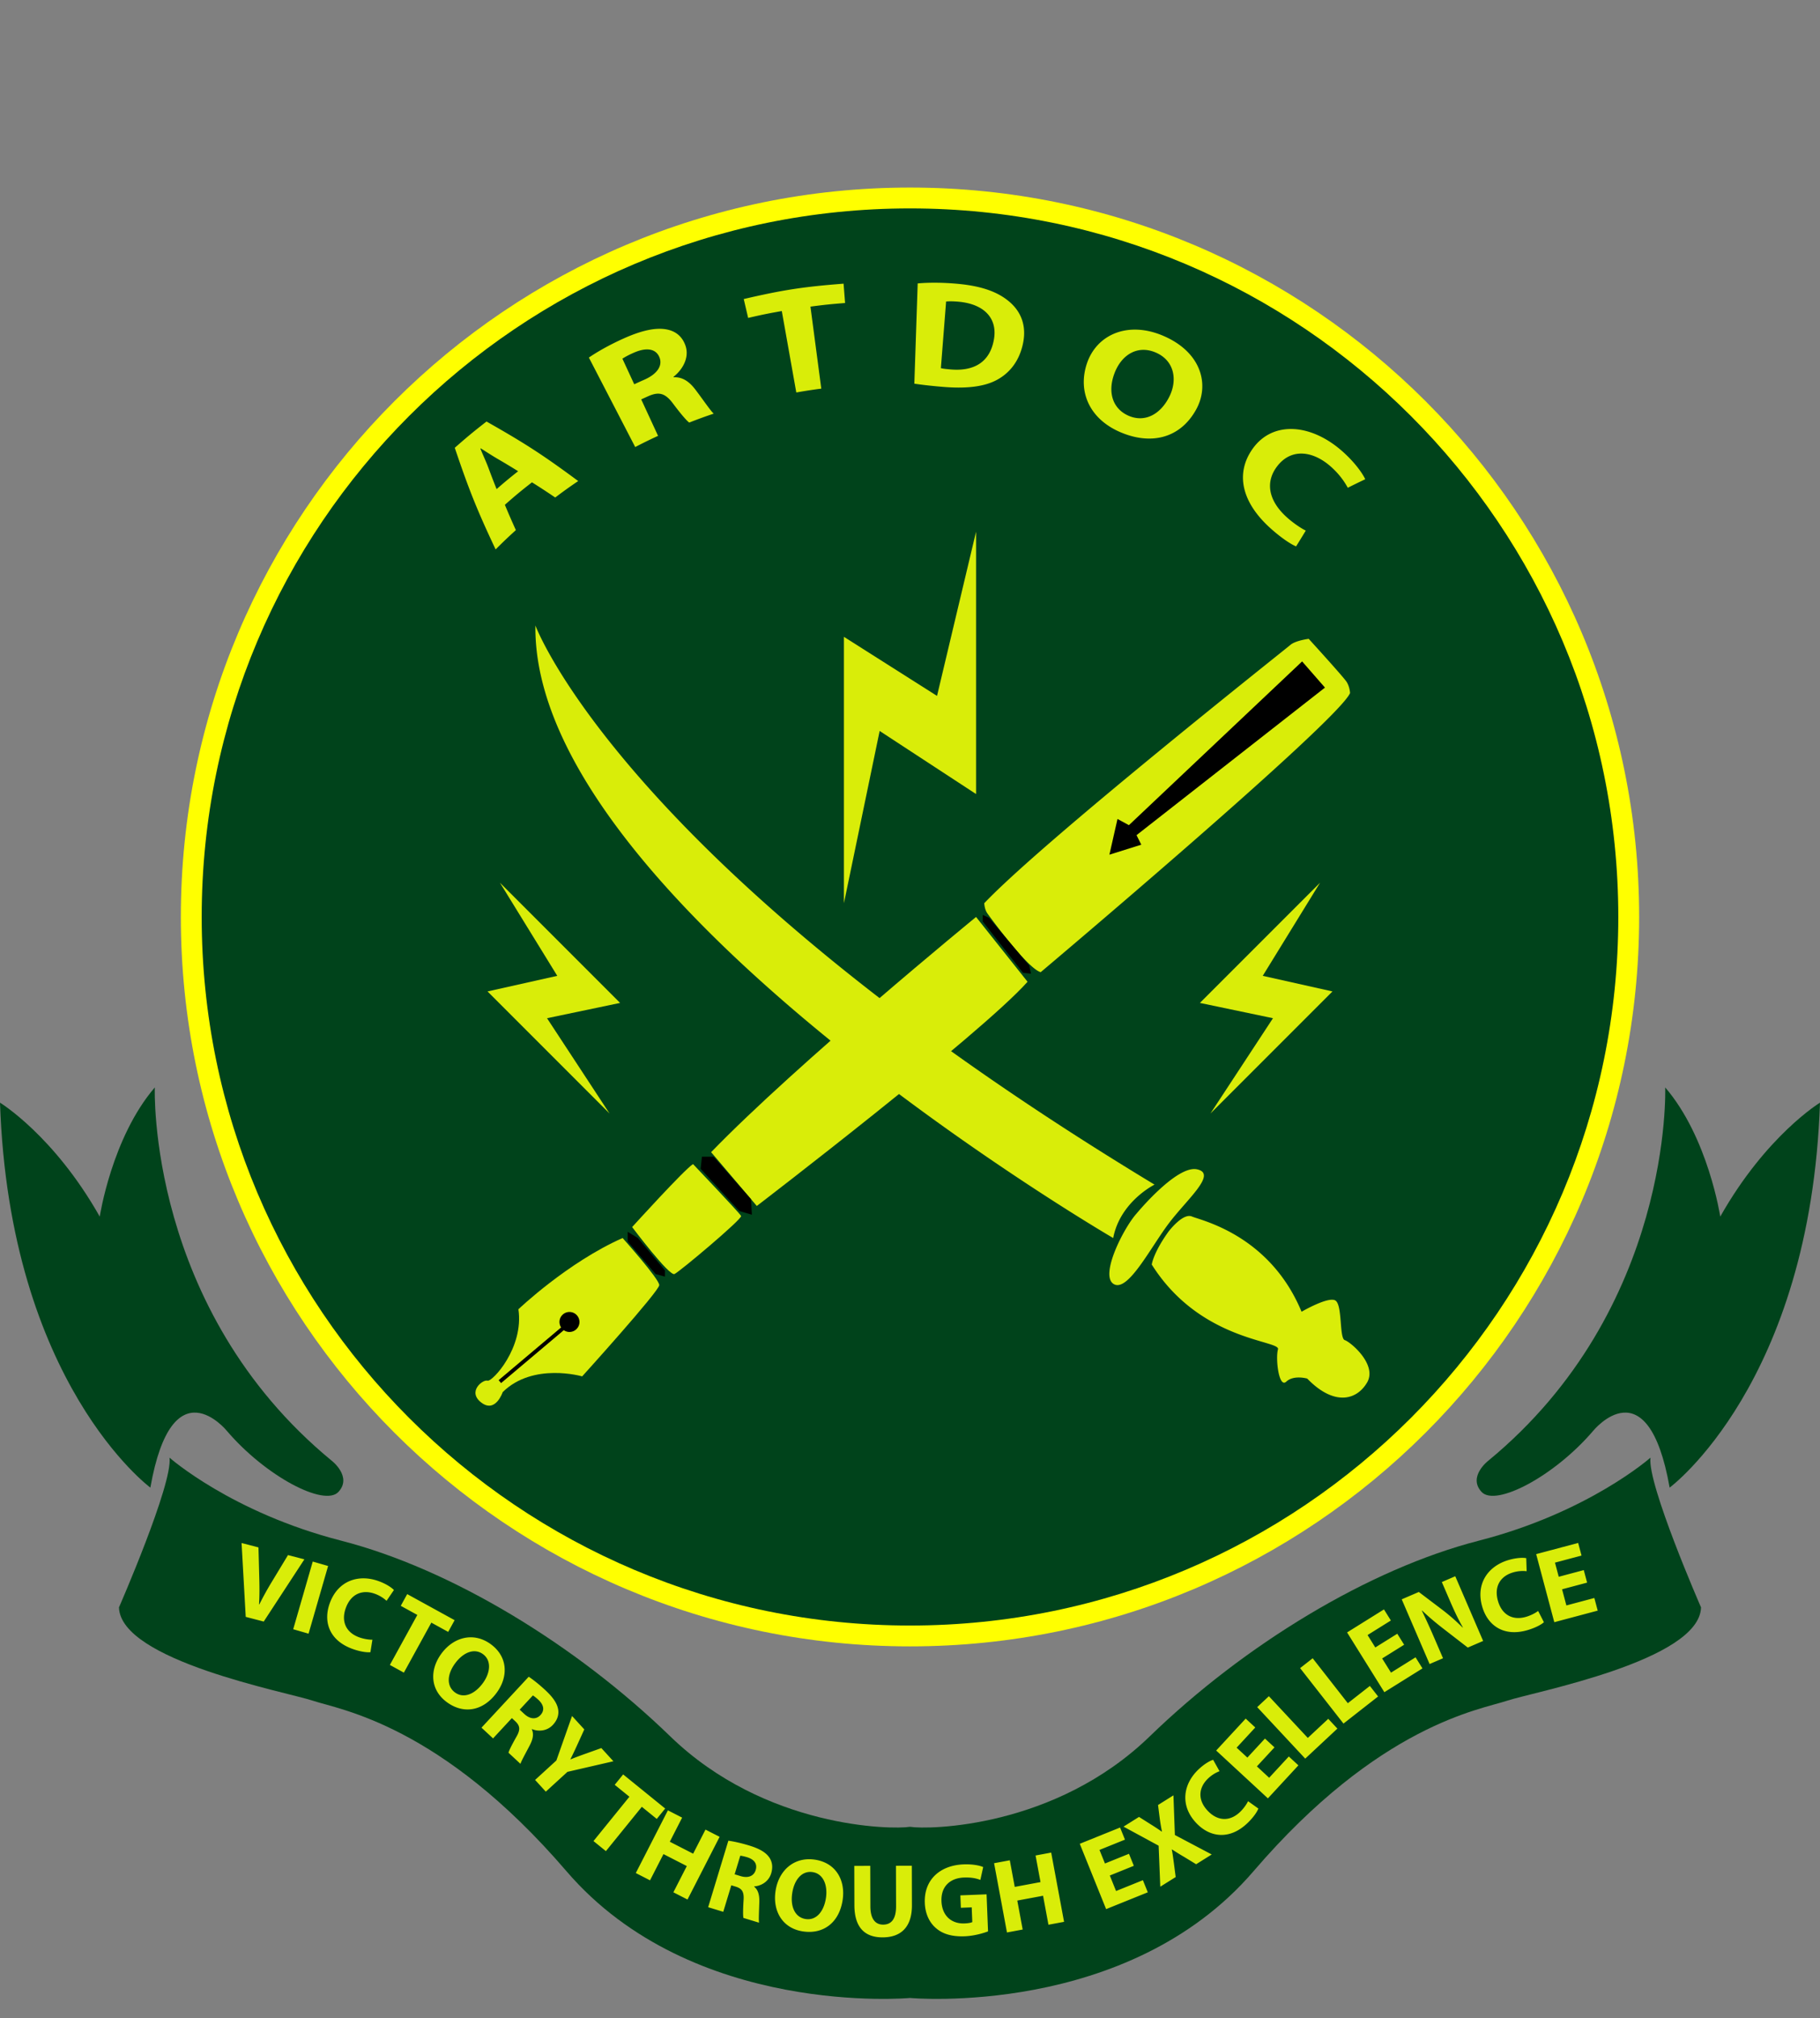 <!--?xml version="1.0" standalone="no"?--><svg viewBox="0 -44.503 432 478.835" xmlns="http://www.w3.org/2000/svg"><rect x="0" y="-44.503" width="432" height="478.835" fill="#808080" stroke="none"/><title>ARTDOC (Army Training and Doctrine Command) - SVG vector logo - www.oklogos.com</title><switch><g><path d="m389.074 173.074c0 95.587-77.488 173.074-173.074 173.074s-173.074-77.487-173.074-173.074c0-95.586 77.488-173.074 173.074-173.074s173.074 77.488 173.074 173.074z" fill="#ff0"/><path d="m384.125 173.074c0 92.854-75.271 168.126-168.125 168.126-92.853 0-168.126-75.272-168.126-168.126s75.273-168.125 168.126-168.125c92.854 0 168.125 75.272 168.125 168.125z" fill="#00431b"/><path d="m119.836 75.278a200.106 200.106 0 0 0 2.614 6.007 112.888 112.888 0 0 0 -4.807 4.579c-4.393-9.315-6.339-14.155-9.696-24.114 2.953-2.6 4.461-3.847 7.532-6.232 9.146 5.169 13.509 8.011 21.764 14.123a111.82 111.82 0 0 0 -5.452 3.906 175.524 175.524 0 0 0 -5.519-3.605c-2.621 2.046-3.91 3.112-6.436 5.336zm3.153-7.969a184.54 184.54 0 0 0 -4.693-2.826c-1.335-.768-2.909-1.799-4.193-2.603l-.074.061c.552 1.412 1.369 3.119 1.886 4.519.763 2.05 1.154 3.068 1.96 5.092 2.015-1.752 3.039-2.6 5.114-4.243zm16.787-26.968c1.923-1.322 4.923-3.053 8.412-4.6 4.306-1.91 7.6-2.576 10.15-2.056 2.131.435 3.634 1.718 4.366 3.824 1.016 2.92-.788 5.796-2.846 7.402.016.04.022.06.037.1 2.135-.094 3.736 1.06 5.153 2.918 1.738 2.279 3.571 4.998 4.358 5.719a111.861 111.861 0 0 0 -5.81 2.117c-.655-.478-2.033-2.093-3.864-4.536-1.839-2.454-3.308-2.819-5.741-1.775-.717.319-1.075.482-1.789.812l3.999 8.65a111.373 111.373 0 0 0 -5.425 2.656zm10.767 6.336c.957-.442 1.437-.66 2.399-1.084 3.05-1.344 4.38-3.317 3.594-5.288-.826-2.071-3.053-2.426-5.986-1.163-1.55.668-2.386 1.187-2.814 1.463zm35.027-17.376c-3.208.568-4.808.895-7.988 1.633-.418-1.793-.629-2.689-1.046-4.482 9.375-2.177 14.144-2.906 23.698-3.645l.358 4.588c-3.294.255-4.941.426-8.221.857l2.572 19.46a112.52 112.52 0 0 0 -5.932.915zm32.257-6.556c2.594-.237 5.98-.232 9.531.1 5.901.551 9.612 2.017 12.229 4.249 2.807 2.394 4.114 5.734 3.231 9.921-.956 4.539-3.536 7.276-6.441 8.754-3.152 1.603-7.467 1.949-12.609 1.519-3.078-.258-5.257-.527-6.739-.756.32-9.515.48-14.272.798-23.787zm5.502 20.105c.516.148 1.364.218 2.126.292 5.525.534 9.541-1.532 10.485-7.218.821-4.944-2.378-8.245-8.257-8.822-1.525-.15-2.522-.121-3.113-.059zm60.569 9.86c-3.869 6.942-10.877 8.413-18.055 5.297-7.285-3.163-10.03-9.605-7.883-16.167 2.258-6.904 9.739-10.346 18.334-6.581 8.941 3.916 10.862 11.609 7.604 17.451zm-19.354-8.661c-1.688 4.437-.497 8.423 3.336 10.098 3.872 1.692 7.603-.343 9.695-4.563 1.934-3.898 1.217-8.487-3.196-10.415-4.328-1.889-8.16.477-9.835 4.88zm43.099 41.092c-1.196-.481-3.46-1.954-6.003-4.229-7.228-6.464-8.308-13.332-4.296-18.95 4.806-6.73 14.001-5.953 21.486.804 2.9 2.617 4.63 5.141 5.223 6.446a203.37 203.37 0 0 0 -4.141 2.023c-.74-1.38-1.942-3.136-3.863-4.877-4.307-3.905-9.453-4.58-12.799-.349-3.011 3.808-2.197 8.248 2.144 12.185 1.468 1.332 3.312 2.596 4.55 3.207a277.155 277.155 0 0 1 -2.301 3.74zm-75.962-3.485-9.266 38.967-22.097-14.018v63.202l8.478-40.868 22.885 14.969zm-113.021 83.281 13.614 22.106-16.553 3.703 28.966 28.968-14.845-22.617 17.35-3.628zm194.68 0-13.613 22.106 16.553 3.703-28.967 28.968 14.846-22.617-17.35-3.628z" fill="#d9ed09"/><path d="m408.325 244.175s-2.852-18.772-13.068-30.652c0 0 1.9 52.51-42.055 88.625 0 0-4.852 3.776-1.527 7.354 3.325 3.577 17.227-3.66 26.488-14.503 0 0 12.952-15.964 18.147 13.478 0 0 33.431-24.697 35.689-91.337.001-.001-12.788 7.762-23.674 27.035zm-384.649 0s2.851-18.772 13.068-30.652c0 0-1.902 52.51 42.055 88.625 0 0 4.851 3.776 1.526 7.354s-17.227-3.66-26.489-14.503c0 0-12.951-15.964-18.146 13.478 0 0-33.432-24.697-35.69-91.337 0-.001 12.79 7.762 23.676 27.035z" fill="#00431b"/><path d="m391.76 301.369s-14.697 13.016-40.745 19.699c-26.049 6.684-55.597 24.622-78.108 46.431s-52.61 22.162-56.907 21.458c-4.298.704-34.394.351-56.906-21.458s-52.061-39.747-78.109-46.431-40.745-19.699-40.745-19.699c.79 6.268-11.999 35.527-11.999 35.527.352 12.664 39.748 20.051 46.08 22.161 6.332 2.109 30.25 5.628 60.149 40.451 29.899 34.824 81.53 30.064 81.53 30.064s51.631 4.76 81.529-30.064c29.899-34.823 53.817-38.342 60.149-40.451 6.332-2.11 45.729-9.497 46.081-22.161 0 0-12.789-29.259-11.999-35.527z" fill="#00431b"/><g fill="#d9ed09"><path d="m58.327 339.148-.984-17.524 4.009 1.04.192 7.353c.054 2.063.078 4.043-.062 6.159l.072.019a73.479 73.479 0 0 1 2.947-5.333l3.859-6.377 3.889 1.009-9.649 14.764zm19.553-12.073-4.637 16.059-3.645-1.053 4.637-16.059zm10.043 20.456c-.771.089-2.366-.096-4.277-.79-5.429-1.977-6.996-6.373-5.368-10.847 1.95-5.359 6.857-6.951 11.61-5.222 1.841.67 3.104 1.553 3.614 2.107l-1.749 2.557a8.17 8.17 0 0 0 -2.771-1.668c-2.819-1.026-5.628-.123-6.9 3.372-1.145 3.146-.001 5.805 3.167 6.958 1.072.39 2.345.59 3.146.564zm11.137-8.843-3.933-2.16 1.528-2.782 11.256 6.186-1.528 2.781-3.999-2.197-6.519 11.863-3.324-1.826zm18.829 18.462c-3.245 4.416-7.89 5.125-11.826 2.232-3.996-2.938-4.116-7.672-1.296-11.507 2.966-4.036 7.76-5.159 11.736-2.236 4.136 3.04 4.117 7.796 1.386 11.511zm-9.862-6.97c-1.938 2.638-2.065 5.405-.027 6.902 2.058 1.513 4.675.422 6.599-2.195 1.777-2.417 2.145-5.347.047-6.889-2.057-1.513-4.695-.435-6.619 2.182zm17.472 3.171c1.025.682 2.453 1.803 3.925 3.169 1.817 1.687 2.836 3.14 3.068 4.64.188 1.256-.206 2.48-1.251 3.607-1.45 1.563-3.553 1.605-4.962 1.01l-.05.055c.534 1.138.247 2.394-.489 3.808-.9 1.734-2.002 3.688-2.204 4.38l-2.835-2.631c.121-.531.757-1.8 1.793-3.646 1.089-1.829.95-2.736-.16-3.801l-.835-.775-4.468 4.816-2.745-2.547zm-2.146 7.816 1.09 1.013c1.381 1.281 2.839 1.349 3.834.276 1.045-1.127.805-2.398-.451-3.597-.672-.624-1.104-.923-1.338-1.072zm3.659 16.671 5.05-4.616 3.719-10.554 2.91 3.184-1.81 3.972a86.531 86.531 0 0 1 -1.49 3.109l.033.036c1.02-.428 2-.787 3.213-1.225l4.101-1.465 2.86 3.129-10.903 2.511-5.142 4.7zm22.386 3.987-3.486-2.828 2-2.466 9.978 8.093-2 2.466-3.544-2.875-8.529 10.517-2.947-2.39zm12.516 4.959-2.928 5.717 5.541 2.838 2.928-5.717 3.355 1.719-7.621 14.877-3.354-1.718 3.188-6.226-5.541-2.837-3.188 6.225-3.377-1.729 7.62-14.878zm10.97 5.475c1.22.163 2.996.548 4.918 1.131 2.373.722 3.925 1.582 4.791 2.83.718 1.048.901 2.321.455 3.792-.621 2.041-2.493 3.002-4.021 3.082l-.021.07c.978.79 1.271 2.045 1.227 3.639-.05 1.955-.186 4.194-.065 4.905l-3.702-1.125c-.124-.53-.106-1.95.018-4.064.178-2.123-.344-2.877-1.808-3.349l-1.092-.331-1.911 6.288-3.583-1.09zm1.492 7.97 1.424.434c1.804.548 3.145-.029 3.57-1.43.447-1.472-.326-2.51-1.979-3.038-.878-.267-1.398-.347-1.673-.379zm25.643 6.049c-.802 5.42-4.574 8.221-9.406 7.507-4.906-.726-7.228-4.854-6.532-9.563.733-4.954 4.444-8.19 9.325-7.468 5.077.75 7.287 4.961 6.613 9.524zm-11.978-1.546c-.479 3.238.705 5.744 3.207 6.114 2.526.373 4.328-1.817 4.804-5.03.439-2.968-.607-5.729-3.182-6.109-2.527-.373-4.354 1.813-4.829 5.025zm18.527-6.508.027 9.618c.008 2.876 1.103 4.335 3.036 4.33 1.983-.006 3.07-1.397 3.062-4.347l-.026-9.618 3.768-.011.025 9.37c.015 5.156-2.581 7.618-6.944 7.63-4.214.012-6.7-2.312-6.714-7.642l-.026-9.32zm27.955 15.552c-1.149.442-3.333 1.075-5.538 1.161-3.047.121-5.283-.56-6.877-1.986-1.593-1.376-2.521-3.523-2.594-5.977-.195-5.551 3.719-8.882 9.193-9.098 2.156-.086 3.833.27 4.666.634l-.674 3.055c-.932-.36-2.084-.638-3.918-.565-3.146.125-5.455 2.003-5.312 5.619.137 3.444 2.372 5.391 5.469 5.269.867-.034 1.558-.161 1.849-.321l-.139-3.493-2.576.102-.117-2.948 6.22-.246zm5.165-16.871 1.176 6.313 6.117-1.139-1.174-6.313 3.705-.689 3.058 16.43-3.705.689-1.279-6.874-6.119 1.139 1.279 6.874-3.729.694-3.058-16.431zm29.441 1.31-5.702 2.301 1.483 3.68 6.371-2.57 1.16 2.875-9.89 3.99-6.254-15.5 9.567-3.86 1.159 2.874-6.048 2.441 1.299 3.22 5.703-2.302zm14.79-.374-2.888-1.761c-1.145-.658-1.941-1.184-2.854-1.752l-.043.026c.22 1.003.323 1.963.501 3.227l.43 3.301-3.656 2.291-.393-9.732-8.335-4.521 3.678-2.305 2.859 1.808c.96.599 1.71 1.094 2.546 1.682l.042-.025a50.179 50.179 0 0 1 -.509-2.96l-.422-3.334 3.657-2.292.34 9.415 8.744 4.616zm14.769-13.214c-.264.729-1.139 2.076-2.612 3.479-4.187 3.982-8.82 3.43-12.104-.02-3.932-4.132-3.174-9.235.491-12.723 1.419-1.351 2.771-2.09 3.495-2.3l1.512 2.704a8.159 8.159 0 0 0 -2.727 1.739c-2.175 2.069-2.615 4.987-.051 7.682 2.309 2.426 5.198 2.585 7.642.26.827-.786 1.571-1.838 1.906-2.566zm3.825-14.516-4.175 4.516 2.913 2.694 4.664-5.046 2.276 2.104-7.239 7.833-12.276-11.348 7.004-7.576 2.276 2.104-4.428 4.791 2.551 2.356 4.174-4.517zm-4.1-9.55 2.773-2.588 9.237 9.898 4.858-4.533 2.165 2.32-7.632 7.123zm10.183-9.253 2.986-2.338 8.341 10.66 5.232-4.095 1.956 2.499-8.22 6.432zm24.695-5.549-5.219 3.255 2.101 3.366 5.828-3.635 1.641 2.629-9.047 5.644-8.847-14.18 8.753-5.46 1.64 2.629-5.533 3.452 1.838 2.945 5.218-3.255zm6.043 4.579-6.617-15.353 4.055-1.747 5.613 4.251a48.45 48.45 0 0 1 4.773 4.183l.067-.029c-1.101-1.93-2.063-3.973-3.054-6.273l-1.934-4.487 3.188-1.374 6.616 15.352-3.645 1.57-5.831-4.508c-1.619-1.248-3.476-2.797-5.002-4.272l-.059.052a161.422 161.422 0 0 1 3.022 6.638l1.993 4.624zm27.133-9.922c-.57.526-1.967 1.318-3.92 1.884-5.547 1.605-9.404-1.02-10.728-5.591-1.586-5.478 1.437-9.655 6.294-11.062 1.881-.545 3.42-.577 4.159-.431l.097 3.095a8.187 8.187 0 0 0 -3.221.288c-2.881.834-4.616 3.22-3.582 6.792.931 3.214 3.421 4.687 6.659 3.749 1.097-.316 2.242-.907 2.873-1.399zm10.253-9.397-5.943 1.583 1.021 3.834 6.638-1.769.799 2.996-10.305 2.745-4.303-16.152 9.969-2.654.798 2.994-6.302 1.68.894 3.354 5.942-1.583zm-249.635-227.103s20.815 56.426 146.959 132.665c0 0-8.167 4.025-9.813 12.675.001-.001-137.967-80.334-137.146-145.34zm142.684 139.54s9.488-11.521 14.345-10.505c4.856 1.018-2.146 6.891-6.551 12.65-4.405 5.761-9.826 16.604-13.215 14.57s2.414-13.382 5.421-16.715zm7.555 4.32s3.421-4.562 5.598-3.629 18.453 4.354 26.021 22.6c0 0 6.22-3.63 7.982-2.696s.934 9.02 2.28 9.434c1.348.415 7.774 5.807 5.287 10.057-2.487 4.249-7.879 5.597-14.202-.934 0 0-3.214-.933-4.977.726-1.762 1.659-2.591-5.494-1.969-7.671.622-2.178-18.453-1.866-29.96-20.111.001-.001.311-2.696 3.94-7.776zm-30.301-61.602s70.478-59.381 73.429-66.229c0 0-.064-1.465-.812-2.645-.747-1.179-9.002-10.22-9.002-10.22s-3.146.393-4.364 1.454c-1.218 1.062-58.342 46.242-72.648 61.272 0 0 .031 1.423.75 2.434s9.536 13.087 12.647 13.934z"/><path d="m168.794 228.886 10.843 12.763s52.972-40.548 64.267-53.198l-12.224-15.376c.001-.001-42.668 34.915-62.886 55.811zm-4.292 2.823s11.069 11.636 11.408 12.313-14.57 13.214-15.813 13.778c-1.242.565-10.052-11.145-10.052-11.145s12.424-13.704 14.457-14.946zm-16.716 17.546s8.697 9.725 8.697 11.168-18.297 21.661-18.297 21.661-11.633-3.389-18.862 3.728c0 0-1.694 5.082-5.083 2.484-3.388-2.598.362-5.534 1.48-5.195s8.686-7.794 7.33-16.942c0-.001 11.633-11.105 24.735-16.904z"/></g><path d="m135.17 266.802a2.374 2.374 0 0 0 -2.372 2.372c0 .479.146.925.391 1.298l-14.834 12.51.583.689 14.884-12.551c.384.267.848.425 1.349.425a2.374 2.374 0 0 0 2.372-2.371 2.375 2.375 0 0 0 -2.373-2.372zm31.442-36.839h2.773l8.864 10.053.225 3.709-2.979-.873-9.191-10.014zm-17.612 17.818 2.413 1.474 6.419 7.666v1.49l-2.208-.592-6.624-7.726zm95.704-61.255-.391-1.913-9.53-11.326-1.522-.703v1.562l9.568 12.186zm64.37-74.089 5.422 6.212-44.728 35.014 1.13 2.259-7.567 2.372 1.92-8.471 2.711 1.468z"/></g></switch></svg>